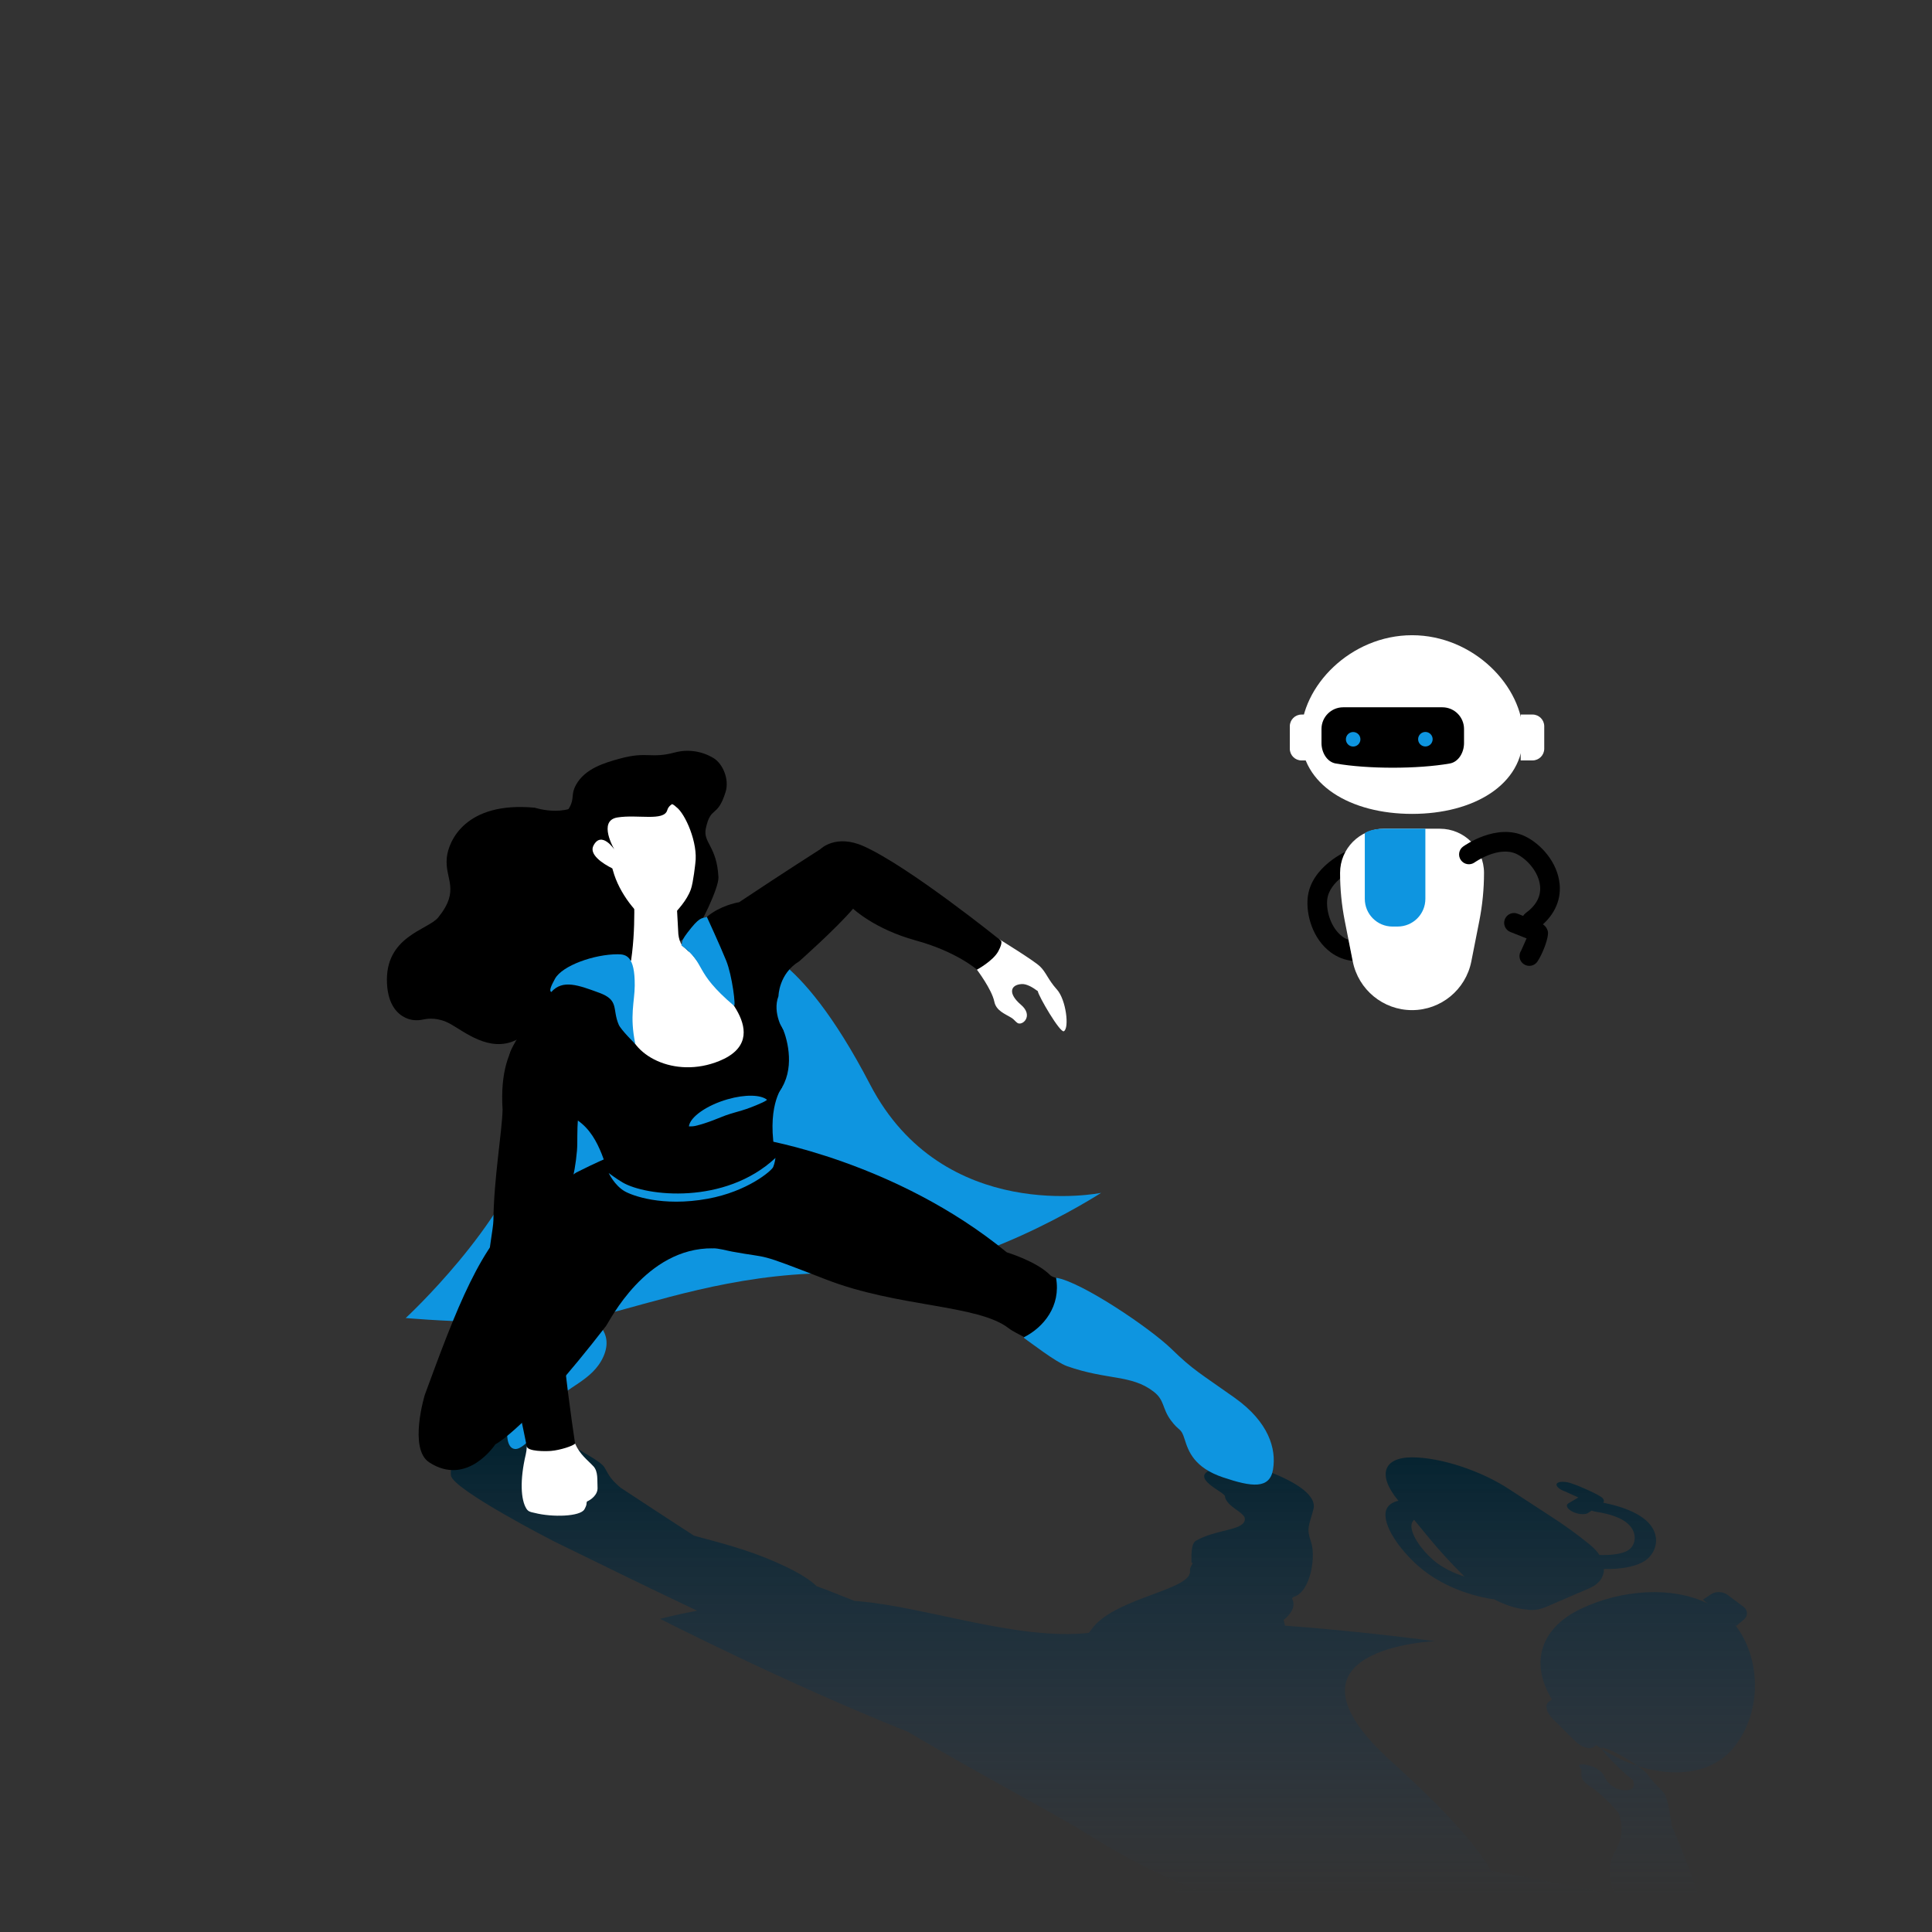 <?xml version="1.0" encoding="UTF-8"?><svg xmlns="http://www.w3.org/2000/svg" width="1080" height="1080" xmlns:xlink="http://www.w3.org/1999/xlink" viewBox="0 0 1080 1080"><rect x="0" y="0" width="1080" height="1080" fill="#333333" stroke="none"/><defs><linearGradient id="linear-gradient" x1="602.93" y1="795.99" x2="602.93" y2="1059.54" gradientUnits="userSpaceOnUse"><stop offset="0" stop-color="#00202d"/><stop offset="1" stop-color="#25415d" stop-opacity="0"/></linearGradient><linearGradient id="linear-gradient-2" x1="921.08" y1="795.99" x2="921.08" y2="1059.54" xlink:href="#linear-gradient"/><linearGradient id="linear-gradient-3" x1="850.12" y1="795.99" x2="850.12" y2="1059.54" xlink:href="#linear-gradient"/></defs><g id="background"><rect width="1080" height="1080" fill="none"/></g><g id="personnages"><path d="M507.33,967.99c35.38,20.98,76.48,42.93,95.48,54.15,20.87,13.21,37.72,22.04,50.93,27.93.03.01.05.03.07.04,2.1,1.14,7.65,3.49,15.22,6.44-.22-.03-.44-.06-.66-.08-21.75-2.7-13.18,12.42-12.03,18.81.43,2.27-.25,3.76-1.42,4.72h298.93c-1.48-18.1-17.5-55.09-19.41-59.74,0,0,.03,0,.03,0,0,0-1.86-13.55-3.62-16.79-1.74-3.21-5.95-5.91-9.45-11.02-.99-1.45-3.17-3.32-5.88-5.26-6.83-2.22-13.64-5.44-20.12-9.56,1.45,3.15,14.82,15.93,17.47,17.44.73,2.39.69,4.54-1.34,5.22-4.95,1.65-12.01-1.14-14.69-7.31-2.59-6.07-14.77-7.99-14.06-5.84.34,1.01,1.11,1.74,1.2,2.58.29,2.53-1.17,5.02,4.63,8.72,7.76,4.95,15.99,14.78,15.99,14.78.01,0,.02.01.03.02.32.68,4.95,10.64-1.95,21.99-6.85,12.04.65,24.45.65,24.45-21.19-5.04-59.92-12.18-59.92-12.18-3.34-.33-6.69-.97-9.92-1.77-6.53-11.58-21.75-30.4-55.24-60.64-71.13-63.9,23.84-67.66,23.84-67.66,0,0-40.47-5.52-83.77-8.68-.23-1.07-.48-2.15-.78-3.25,0,0,7.83-5.52,4.87-11.52-.34-.69.33-1.08.9-1.45.04.02.08.04.11.07,9.5-3.2,12.26-23.12,9.38-30.86-2.61-7.52-1.06-8.77,1.24-17.44,2.85-8.13-9.72-15.79-23.93-21.34-14.26-5.6-22.69-4.76-32.37-1.66-9.5,3.28-2.31,8.29,3.55,12.14,5.88,3.88,1.85,2.28,4.96,6.25,3.17,4.05,9.8,6.41,9.63,9.55-.14,6.47-16.51,5.56-27.51,12.16-2.97,1.89-2.22,10.09-2.34,12.01,0,.12.47.35.74.39-.9,1.57-1.72,3.02-1.57,4.01,1.84,10.78-39.67,14.8-53.82,31.43-1.02,1.31-1.92,2.49-2.75,3.57-39.71,4.31-90.46-14.39-128.45-17.69-.87-.08-1.74-.16-2.6-.23-8.72-3.38-14.69-5.87-15.95-6.32-1.73-.63-3.37-1.22-5.07-1.84-3.26-3.2-9.52-7.58-21.65-12.95-18.58-8.26-33.58-11.56-47.01-15.34-15.27-9.9-30.6-19.96-40.97-26.79-6.69-5.55-7.12-8.48-9.2-11.6-1.82-2.76-9.59-6.91-15.62-10.61-5.87-3.59-14.19-6.07-17.41-6.77-.79-.34-1.22-.57-1.63-.8,0,0,0,0,0,0-.14-.08-.27-.16-.42-.24-.09-.05-.19-.11-.3-.17-.01,0-.03-.01-.04-.02-.28-.15-.61-.33-1.05-.55,0,0,0,0,0,0-.66-.33-1.58-.76-2.94-1.37-.05-.02-.1-.04-.15-.07-.46-.2-.94-.42-1.51-.66-8.46-3.65-24.83-4.06-30.81-1.75-.21.08-.42.14-.63.21-.95.29-1.74.56-.3,2.02,4.54,4.59-14.11,11.54-12.85,25.5.95,7.86,57.73,36.92,57.73,36.92,28.8,14.13,55.43,27.11,79.91,38.7-12.77,2.38-20.68,4.57-20.68,4.57,0,0,70.39,35.97,138.27,63.04ZM812.93,1076.17c1.58.73,2.22,1.18,4.41,2.01-.86-.11-1.75-.21-2.67-.31-.7-.55-1.33-1.09-1.89-1.62.05-.02.1-.05.15-.07Z" fill="url(#linear-gradient)"/><path d="M895.6,976.94c3.16.19,13.17,5.43,19.91,10.26,21.01,6.83,42.15,4.22,53.94-10.67,16.48-20.82,14.21-50.94.45-68.24l.75.58,4.28-3.64c2.34-1.99,2.18-5.15-.36-7.06l-8.81-6.61c-2.54-1.91-6.66-2.09-9.2-.4l-4.64,3.07,2.72,2.12c-20-9.74-48.17-7.87-71.01,3.03-21.48,10.25-29.12,29.14-16.06,50.71l-1.64,1.09c-2.54,1.68-1.65,5.98,1.99,9.6l12.62,12.56c3.64,3.62,8.49,4.94,10.83,2.95l.87-.74c1.04.72,2.1,1.42,3.16,2.09-.21-.47-.17-.72.21-.7Z" fill="url(#linear-gradient-2)"/><path d="M774.77,844.46c-2.11,8.29,7.85,21.88,17.86,30.78,15.76,13.96,36.02,17.98,42.63,18.8,6.14,3.24,12.52,5.24,18.22,5.71h0s4.54,1.21,10.82-1.5l18.01-7.76,6.36-2.74c5.34-2.3,7.96-6.25,7.97-10.67,7.88.21,21.43-.86,26.31-7.85,3.81-4.93,4.56-13.01-3.11-19.59-5.05-4.3-13.28-7.57-23.64-9.61.6-.7.52-1.56-.26-2.49-1.38-1.62-11.18-6.12-17.26-8.24-3.39-1.21-7.08-1.3-8.24-.14-1.13,1.18.72,3.2,4.15,4.46.49.18,7.22,3.27,7.73,3.47-1.54.92-3.66,2.17-5.59,3.31-1.75,1.06-.64,3.19,2.46,4.71.23.11.47.22.71.32,2.94,1.21,6.35,1.35,7.92.29.42-.28,1.1-.73,1.9-1.26.77.28,1.6.5,2.47.64,8.18,1.25,14.09,3.41,17.68,6.56,4.98,4.4,4.74,10.13,2.04,13.4-3.01,3.89-12.04,4.39-17.81,4.18-1.25-1.89-2.96-3.77-5.17-5.6-6.97-5.75-14.69-11.31-23.1-16.69l-21.86-14.25c-15.53-10.36-38.49-18.03-54.62-18.03s-19.48,9.95-7.81,24.05l.19.22c-3.72.84-6.11,2.67-6.96,5.53ZM789.16,851.71c.23-.86.69-1.56,1.35-2.13l8.1,9.86c5.99,7.31,12.72,14.65,20.08,21.9-5.76-1.86-12.42-4.84-17.6-9.36-6.73-5.88-13.24-15.05-11.93-20.27Z" fill="url(#linear-gradient-3)"/><path d="M236.6,569.9c-3.35.76-6.88.52-9.99-.97-4.6-2.21-9.65-7.32-10.27-19.06-1.42-26.52,22.99-30.02,28.63-37.01,12.62-15.66,3.54-21.24,4.8-33.47.95-9.15,10.29-31.53,49.19-27.88,0,0,20.99,6.99,30.2-7.28,11.31-17.54,53.28-23.49,58.38,6.35,1.47,8.61-.39,17.24-4.92,24.31-.82,1.28-1.76,2.62-2.84,3.99-3.12,3.97-3.98,9.38-2.14,14.36,5.99,16.23,11.56,51.6-51.78,55.01-4.78.26-9.01,2.74-11.53,6.69-3.1,4.85-2.95,15.46-26,26.51-14.81,7.1-28.85-4.86-36.84-9.21-6.37-3.46-11.94-2.99-14.86-2.33Z"/><path d="M418.08,529.03s27.31-1.54,68.28,77.17c40.97,78.71,129.2,60.61,129.2,60.61,0,0-74.66,48.36-132.01,45.27-57.36-3.09-101.31,10.78-137.85,20.67-41.51,11.23-118.9,4.03-118.9,4.03,0,0,56.11-51.73,69.75-99.64,13.64-47.92,13.31-77.46,43.42-90.82,30.11-13.37,51.62-24.58,78.1-17.28Z" fill="#0e95e0"/><path d="M330.74,737.37s12.84,6.64,6.64,20.81c-6.2,14.17-22.14,17.27-27.01,26.13-4.87,8.86-16.41,26.39-22.58,25.68-9.45-1.08-.71-32.55,1.07-35.21,1.12-1.67,6.24-27.84,20.18-38.21,8.18-6.09,21.71.8,21.71.8Z" fill="#0e95e0"/><path d="M370.27,645.26c-9.01-1.91-20.67-1.59-20.67-1.59,0,0-6.11.98-27.39,11.74-1.24.63-13.99,10.19-15.22,10.55,0,0-3.31,2.19-8.72,6.2-1.72,1.27-3.66,2.74-5.77,4.38-23.64,18.31-37.45,55.32-55.05,103.24,0,0-9.17,30.06,2.45,37.66,21.32,13.95,37-10.06,37-10.06,0,0,17.24-8.36,61.94-66.23,1.78-2.31,22.04-43.82,59.69-43.33,0,0,10.89-17.94,9.1-27.09-4.4-22.5-37.36-25.47-37.36-25.47Z"/><path d="M593.24,715.54s-1-.57-2.29-1c-1.29-.43-2.87-.73-3.94-1.79-7.8-7.8-24.18-12.67-24.18-12.67-62.21-51-136.87-63.08-136.87-63.08-21.14-4.74-51.68,54.76-27.44,60.82,3.07-.07,7.51,1.23,10.67,1.82,22.58,4.19,11.94-.19,52.49,15.57,40.55,15.76,85.11,13.9,102.3,27.38,1.88,1.48,6.08,3.56,10.36,5.79,2.32,1.21,12.19-3.98,16.31-12.44,4.17-8.56,2.58-20.39,2.58-20.39Z"/><path d="M711.67,821.3c-1.85,11.31-11.93,9.96-27.98,4.56-16.05-5.4-19.33-14.43-21.47-21.3-2.15-6.88-2.79-3.92-7.74-10.65-4.96-6.74-3.34-11.14-9.58-15.97-12.49-9.67-25.94-6.3-48.42-14.25-6.2-2.19-20.35-13.17-23.9-15.63-.22-.16-.2-.53-.03-.62,10.78-5.48,20.63-17.34,17.78-33.18,14.06,2.15,52.68,28.23,64.61,39.88,12.04,11.75,15.9,13.49,35.17,27.17,19.27,13.68,23.4,28.69,21.54,39.99Z" fill="#0e95e0"/><path d="M590.83,553.16c-5.12-5.72-5.99-9.62-9.53-12.98-3.54-3.36-22.49-14.99-22.49-14.99,0,0-12.39,5.35-12.76,16.81,0,0,8.37,11.02,9.78,17.93,1.06,5.18,6.05,6.82,9.72,9.12,1.23.77,1.75,1.68,3.04,2.68,2.77,2.15,9.47-3.82,2.14-10.05-7.33-6.23-6.05-11.15.36-11.58,2.63-.18,5.96,1.64,9.05,3.96.28,2.62,12.53,23.61,14.59,22.4,3.1-1.82,1.23-17.58-3.89-23.3Z" fill="#fff"/><path d="M438.14,576.51s-6.62-10.17-2.97-19.67c0,0,.14-12.55,11.6-19.46,0,0,20.65-18.28,30.11-29.41,0,0,12.01,11.43,34.98,17.73,22.97,6.29,34.26,16.35,34.26,16.35,0,0,9.02-4.89,11.92-10.26,2.9-5.37,1.34-6.1,1.34-6.1,0,0-51.22-41.3-76.57-52.65-15.69-7.03-24.18,1.62-24.18,1.62,0,0-20.62,13.12-45.47,29.69,0,0-30.12,4.47-27.12,32.3,3,27.83,30.03,31.89,52.11,39.88Z"/><path d="M351.77,667.84c8.05,1.91,22.87,4.18,40.96,1.13,16.52-2.78,34.01-10.33,41.03-21.68-5.83-28.09,3.42-39.48,3.42-39.48l-140.82-15.27s10.83,22.77,26.68,33.86c13.55,9.49,15.09,28.09,20.89,37.39.44.7,3.63,3.06,7.84,4.06Z"/><path d="M340.25,655.72c.14.05,3.68,2.86,7.76,5.26,13.13,7.74,57.16,12.78,85.48-13.69,0,0-.38,3.01-1.28,5.1-.9,2.09-14.38,13.68-36.61,17.72-25.51,4.65-42.37-1.86-46.4-4.18-5.72-3.3-8.95-10.22-8.95-10.22Z" fill="#0e95e0"/><path d="M415.49,534.9s-.55,6.35,5.95,21.93c2.88,6.91,13.59,10.31,17.14,20.83,3.15,9.34,5.31,26.04-6.71,36.59-12.85,11.28-24.18,6.19-34.79,10.26-5.15,1.98-13.12,9.01-25.34,12.6-6.49,1.91-29.91-1.5-43.14-22.09-6.8-10.58-7.19-13.66-14.84-14.86-16.1-2.54-30.23-.71-28.85-10.9.65-4.8,18.85-32.98,34.65-45.43,27.96-22.04,87.32-17.71,95.95-8.93Z"/><path d="M428.79,614.82c-.75.55-1.55,1.03-2.41,1.42-10.35,4.75-14.09,4.92-20.77,7.28-3.24,1.14-9.54,4.14-17.06,5.91-.71.17-1.94.29-3.45.24.57-5.19,9.87-11.8,21.67-15.18,9.9-2.83,18.57-2.55,22.03.32Z" fill="#0e95e0"/><path d="M396.91,546.84c2.53,2.82,37.57,33.1,5.1,46.29-25.04,10.17-50.25-3.49-51.12-20.63-.41-8.15-8.69-23.03-12.15-30.27-3.26-6.83-2.93-12.68,9.92-13.98,0,0,19.52-4.97,30.78-.57,5.64,2.2,13.3,14.54,17.47,19.17Z" fill="#fff"/><path d="M331.68,819.63c-3.16-3.43-7.59-6.56-10.2-12.67-11.73-4.5-21.76-1.06-26.99,1.61-.08,1.64-.27,3.14-.59,4.48-3.39,14.38-2.75,25.33.35,30.28.98,1.58,2.23,1.87,3.66,2.18.32.07.64.14.97.22,9.84,2.53,25.53,2.08,27.82-2.02.15-.27.28-.51.39-.74.01-.03.03-.05.04-.08.34-.68.52-1.17.62-1.55,0,0,0,0,0,0,.07-.25.1-.45.11-.62,0,0,0-.02,0-.03,0-.07,0-.13.01-.19,0-.09,0-.18.02-.27,0,0,0,0,0,0,.02-.26.07-.51.27-.91,2.02-.81,6.11-3.67,5.87-7.75-.25-4.19.46-8.92-2.35-11.97Z" fill="#fff"/><path d="M301.41,571.99s-23.23,5.94-20.46,48.31c-.33,12.62-4.89,38.61-5.13,61.84-.05,4.46-2.83,17.64-2.32,21.21,0,0,.93,13.63,2.79,22.3,3.44,16.06,13.15,57.54,18.19,82.93.56,2.8,10.34,2.77,13.58,2.49,5.08-.43,12.34-2.79,13.41-4.1-2.19-14.61-6.02-42.38-6.78-56.54-1.33-24.56-6.5-30.97-6.41-42.22.19-24.27,11.77-35.56,14.25-64.94.44-5.25-.13-10.68.68-18.73,2.02-20.24,3.14-48.58-21.79-52.55Z"/><path d="M388.39,520.62c-5.16,3.76-34.02,24.41-59.55,14.75-25-9.46-46.63-52.58-40.66-63.14,4.28-7.58,23.89-9.38,30.24-21,2.81-5.15.56-6.99,3.55-12.45,5.04-9.2,16.03-12.38,24.49-14.7,15.46-4.24,17.09.2,30.81-3.46,7.55-2.01,15.33-.65,21.65,3.19,5.04,3.05,8.92,11.76,6.68,18.93-4.63,14.83-8.26,7.41-11.04,20.33-1.73,8.02,6.23,9.91,7.05,27.38.28,5.94-10.76,28.38-13.23,30.18Z"/><path d="M354.28,494.43c-.29,2.19,1.81,24.11-2.15,46.55l35.62,18.08,4.19-19.07-5.92-7.57c-4.36-1.96-6.26-5.46-6.82-10.21l-.92-16.8-24-10.98Z" fill="#fff"/><path d="M375.75,449.49c1.58.81,1.45,1.03,2.4,1.74,4.9,3.65,12.17,19.99,10.54,31.39,0,0-1.1,10.56-2.48,14.48-2.24,6.35-7.75,12.07-10.31,14.78-2.56,2.71-6.43,4.81-12.43,3.3-4.92-1.23-15.82-13.24-20.1-26.18-.37-1.13-.74-2.33-1.08-3.56-5.37-2.68-13.14-7.77-10.54-12.75,4.48-8.59,11.72,2.23,11.72,2.23,0,0-9.61-16.15,1.7-17.96,11.31-1.81,25.99,2.29,27.82-4.04.7-2.42,2.77-3.42,2.77-3.42Z" fill="#fff"/><path d="M354.82,550.85c.11-16.49-4.84-17.41-9.52-17.41-13.25,0-30.97,6.36-35.02,13.63-2.36,4.24-3.41,6.91-2.09,7.46,6.35-7.17,15.16-3.82,26.81.45,11.28,4.14,7.14,9.07,10.87,17.82,1.24,2.92,9.29,10.83,9.29,10.83-3.31-15.87-.39-23.57-.33-32.79Z" fill="#0e95e0"/><path d="M405.97,537.07c3.37,8.33,5.51,26.16,4.31,25.14-23.15-19.65-14.96-22.93-29.41-33.79.99-2.62-.85-1.87,5.59-9.81,5.37-6.62,6.45-5.02,8.67-6.09,0,0,7.47,16.22,10.84,24.55Z" fill="#0e95e0"/><path d="M753.85,525.45c-1.19-.46-2.33-1.08-3.4-1.87-6.37-4.71-9.15-14.09-8.54-20.53,1.06-11.05,16.04-17.56,16.23-17.64,2.79-1.18,4.1-4.38,2.93-7.18-1.17-2.79-4.37-4.11-7.16-2.95,0,0-.01,0-.02,0-.87.36-21.22,9.08-22.9,26.72-.89,9.37,2.77,22.88,12.94,30.4,3.67,2.71,7.83,4.3,12.28,4.78l-2.35-11.73Z"/><path d="M850.07,399.43h6.62c3.62,0,6.55,2.94,6.55,6.55v12.56c0,3.62-2.94,6.55-6.55,6.55h-6.62v-25.67h0Z" fill="#fff"/><path d="M721.01,399.43h6.62c3.62,0,6.55,2.94,6.55,6.55v12.56c0,3.62-2.94,6.55-6.55,6.55h-6.62v-25.67h0Z" transform="translate(1455.19 824.53) rotate(180)" fill="#fff"/><path d="M727.26,411.2c0-27.58,27.8-56.11,62.09-56.11s62.09,28.53,62.09,56.11-27.8,43.77-62.09,43.77-62.09-16.19-62.09-43.77Z" fill="#fff"/><path d="M804.91,463.26h-31.11c-13.63,0-24.69,11.05-24.69,24.69,0,9.01.88,17.99,2.62,26.83l4.47,22.65c3.13,15.83,17.01,27.24,33.14,27.24s30.02-11.41,33.14-27.24l4.47-22.65c1.74-8.84,2.62-17.82,2.62-26.83,0-13.63-11.05-24.69-24.69-24.69Z" fill="#fff"/><path d="M781.31,517.95h-2.9c-8.55,0-15.48-6.93-15.48-15.48v-36.7s2.85-2.52,10.87-2.52h22.99v39.21c0,8.55-6.93,15.48-15.48,15.48Z" fill="#0e95e0"/><path d="M806.28,395.38h-55.44c-6.69,0-12.12,5.43-12.12,12.12v7.91c0,5.11,2.97,10.52,8,11.4,17.9,3.13,45.79,3.13,63.68,0,5.03-.88,8-6.29,8-11.4v-7.91c0-6.69-5.43-12.12-12.12-12.12Z"/><circle cx="756.43" cy="413.26" r="4.06" transform="translate(85.15 953.97) rotate(-67.5)" fill="#0e95e0"/><circle cx="796.79" cy="413.26" r="4.06" transform="translate(-55.91 132.97) rotate(-9.22)" fill="#0e95e0"/><path d="M859.39,519.25c-2.45,1.79-5.88,1.25-7.67-1.19s-1.25-5.88,1.19-7.67c5.83-4.26,8.52-9.3,8.01-15-.71-7.89-7.27-15.15-13.09-17.97-10.01-4.86-23.38,4.59-23.51,4.68-2.46,1.76-5.88,1.21-7.65-1.25-1.76-2.45-1.23-5.85,1.21-7.63h.02c.76-.56,18.8-13.41,34.73-5.68,8.47,4.11,18.1,14.27,19.23,26.86.86,9.52-3.57,18.35-12.46,24.84Z"/><path d="M841.48,513.3c-.1.2-.2.4-.28.61-1.09,2.83.32,6,3.15,7.09,3.1,1.2,6.52,2.55,9.02,3.58-.24.41-2.79,6.44-3.03,6.8-1.7,2.53-1.03,5.92,1.48,7.61,2.51,1.69,5.91,1.04,7.61-1.47,3.07-4.54,6.56-13.95,5.83-16.88-.46-1.86-1.63-3.37-3.29-4.25-2.27-1.21-11.04-4.62-13.67-5.63-2.61-1.01-5.53.12-6.81,2.53Z"/></g></svg>